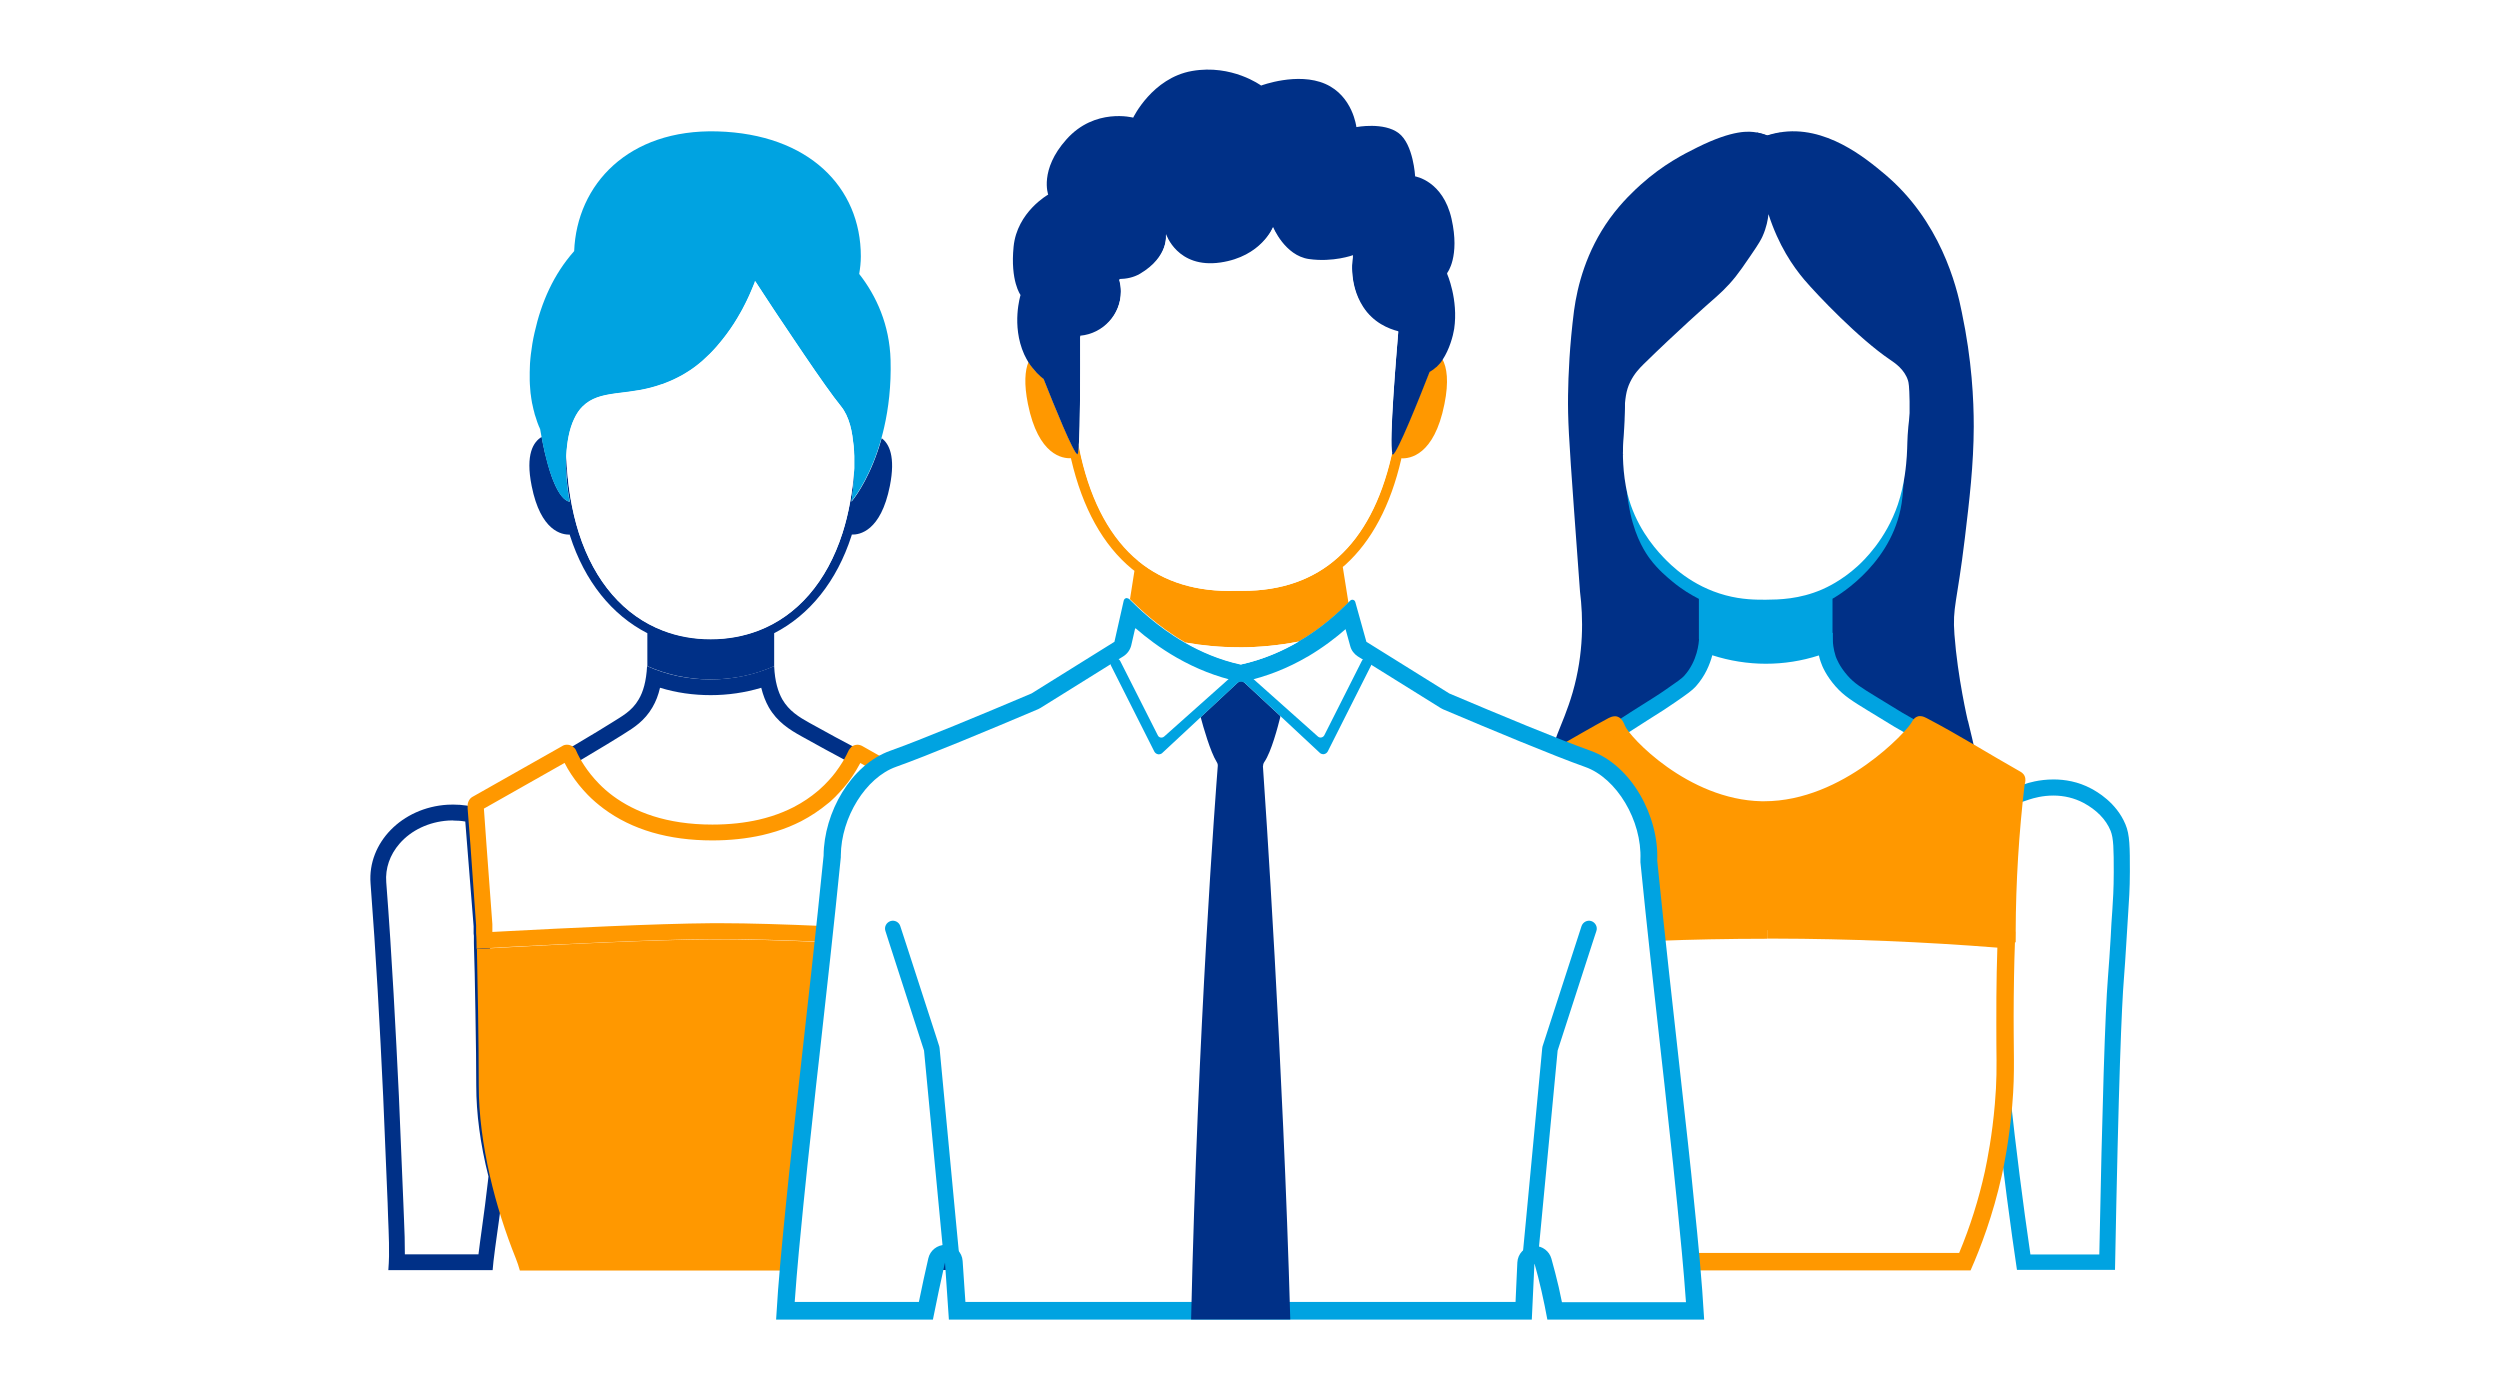 <?xml version="1.0" encoding="UTF-8"?><svg id="Layer_2" xmlns="http://www.w3.org/2000/svg" viewBox="0 0 180 100"><defs><style>.cls-1{fill:#fff;}.cls-2{fill:#00a3e1;}.cls-3{fill:#003087;}.cls-4{fill:#ff9800;}</style></defs><g id="Layer_1-2"><g><rect class="cls-1" width="180" height="100"/><g><g><path class="cls-3" d="M141.68,51.89s-.73-3.11-.96-6.2c-.15-2.01,.18-2.21,.75-6.95,.33-2.75,.63-5.27,.64-8.02,0-1.93-.13-4.77-.86-8.24-.37-1.91-1.56-6.6-5.56-9.95-1.33-1.11-4.26-3.57-7.59-2.99-.36,.06-.66,.15-.86,.21-.17-.07-.43-.15-.75-.21-.54-.1-1.68-.22-4.28,1.07-.99,.49-2.45,1.23-4.06,2.67-.42,.38-1.35,1.22-2.25,2.46-1.7,2.36-2.33,4.86-2.57,6.63-.32,2.52-.41,4.61-.43,6.1-.02,1.71,.05,2.99,.43,8.24,.16,2.2,.3,4.17,.43,5.88,.23,1.86,.29,4.43-.53,7.27-.73,2.52-1.78,4-1.28,4.49,.68,.67,2.88-1.85,6.42-2.99,6.52-2.1,12.69,2.07,18.4,2.89,1.79,.26,3.4,.16,4.71,1.07,.14,.1,.44,.32,.64,.21,.47-.24-.05-2.01-.43-3.64Z"/><path class="cls-2" d="M131.95,46.33c-.66,.4-2.45,1.38-4.92,1.28-2.4-.1-4.07-1.15-4.71-1.6v-2.89c-.55-.28-1.23-.68-1.92-1.26-.36-.3-1.02-.84-1.61-1.63-.28-.38-.99-1.4-1.39-3.21-.46-2.04-.76-6.07,.64-6.63,1.33-.54,2.3,2.83,5.45,3.74,5.03,1.46,9.58-5.05,12.3-3.32,1.61,1.03,1.28,4.11,1.18,5.03-.49,4.54-4.46,6.94-5.03,7.27v3.21Z"/><path class="cls-1" d="M136.65,36.31c-.86,2.55-2.51,4.09-2.89,4.44-1.18,1.08-2.3,1.57-2.57,1.69-1.64,.71-3.1,.73-4.06,.74-.72,0-1.7,0-2.89-.32-2.46-.66-3.96-2.19-4.49-2.75-.75-.78-2.02-2.34-2.57-4.54-.37-1.52-.34-3.08-.32-3.48,.02-.58,.07-.87,.11-1.8,.06-1.44,0-2.31,0-2.64,.02-2.34,3.44-2.68,6.1-6.65,2.54-3.8,3.42-5.49,3.42-5.49,.36-.69,.67-1.34,1.18-1.37,.99-.07,1.45,2.28,2.89,4.75,2.99,5.14,7.69,6.5,7.27,9.19-.06,.4-.29,1.22-.43,2.64-.09,.96-.06,1.34-.11,2.11-.04,.57-.14,2-.64,3.48Z"/><g><path class="cls-1" d="M145.7,90.9c-.58-3.92-1.09-7.96-1.53-12.01-.2-1.8-.33-3.21-.44-4.33-.34-3.43-.42-4.25-1.14-5.43-2.28-3.74-8.1-6.15-14.82-6.15-6.1,0-11.27,2-13.82,5.35-.54,.71-1.21,1.89-2.45,7.06-1.23,5.11-2.08,10.33-2.54,15.5h-5.98c-.12-6.56-.26-11.52-.42-14.75l-.09-1.77c-.09-1.62-.18-3.29-.23-5.49v-.51c-.03-.81-.04-1.4-.11-2.3-.07-1-.16-1.64-.22-2.14-.09-.66-.14-1.05-.1-1.74,.06-1.09,.12-2.12,.77-3.15,.85-1.34,2.17-1.9,2.89-2.11,.5-.15,1.01-.22,1.54-.22s1.06,.08,1.56,.22l.24,.07,.21-.13c2.57-1.53,5.05-2.96,7.37-4.27,.32-.18,.53-.32,.88-.54,.27-.18,.62-.41,1.18-.75l.18-.11c.63-.4,1.07-.67,1.66-1.08,.8-.55,1.16-.81,1.38-1.05,.82-.92,1.09-1.98,1.18-2.64,1.36,.52,2.83,.79,4.28,.79s2.91-.27,4.27-.79c.05,.46,.14,.81,.22,1.04,.1,.3,.36,.9,.97,1.59,.55,.62,1.15,.99,2.16,1.6,1.26,.77,1.89,1.16,1.94,1.19,1.37,.77,4.16,2.4,8.76,5.13l.23,.13,.25-.08c.34-.12,1.04-.31,1.91-.31s1.71,.2,2.45,.6c1.05,.56,1.81,1.35,2.2,2.28,.26,.64,.28,1.44,.28,3.2,0,1.2-.06,2.11-.1,2.71-.05,.69-.09,1.35-.13,2.01-.06,.98-.12,1.95-.2,2.93-.21,2.53-.42,9.4-.63,20.44h-6.01Z"/><path class="cls-2" d="M123.29,47.18c1.24,.4,2.55,.61,3.85,.61s2.58-.2,3.82-.6c.04,.19,.09,.34,.13,.46,.11,.34,.41,1.02,1.08,1.78,.6,.68,1.24,1.07,2.3,1.72,1.62,.99,1.89,1.16,1.95,1.19,1.36,.76,4.14,2.39,8.75,5.12l.45,.27,.5-.17c.31-.1,.94-.28,1.72-.28s1.52,.18,2.18,.53c.93,.5,1.61,1.19,1.94,2,.22,.53,.23,1.35,.23,2.99,0,1.19-.06,2.09-.1,2.7-.05,.66-.09,1.32-.12,1.98-.06,.98-.12,1.95-.2,2.92-.2,2.5-.41,9.2-.62,19.92h-4.96c-.55-3.77-1.04-7.63-1.46-11.5-.2-1.8-.33-3.21-.44-4.32-.35-3.54-.43-4.38-1.22-5.67-2.38-3.9-8.39-6.42-15.31-6.42-6.28,0-11.61,2.08-14.27,5.58-.57,.75-1.29,2-2.55,7.27-1.19,4.97-2.03,10.03-2.5,15.06h-4.9c-.12-6.29-.26-11.07-.41-14.21-.03-.6-.06-1.19-.09-1.79-.09-1.61-.18-3.28-.23-5.46v-.52c-.03-.82-.04-1.41-.11-2.32-.07-1.02-.16-1.66-.22-2.18-.08-.65-.13-1-.09-1.64,.06-1.06,.11-1.97,.68-2.88,.75-1.18,1.93-1.68,2.57-1.87,.44-.13,.9-.2,1.37-.2s.95,.07,1.4,.2l.48,.14,.43-.25c2.57-1.53,5.05-2.96,7.36-4.26,.34-.19,.56-.34,.91-.56,.27-.17,.62-.4,1.17-.75l.19-.12c.62-.39,1.07-.67,1.67-1.09,.84-.58,1.22-.85,1.48-1.14,.67-.75,1.01-1.58,1.19-2.26m8.66-1.6c-2.01,.94-3.83,1.07-4.81,1.07-2.22,0-3.92-.65-4.81-1.07,0,.1,0,.25,0,.43-.01,.25-.1,1.6-1.07,2.67-.17,.19-.54,.45-1.28,.96-.64,.45-1.1,.72-1.82,1.18-1.25,.78-1.48,.97-2.03,1.28-1.69,.95-4.17,2.37-7.38,4.28-.33-.1-.94-.25-1.72-.25-.51,0-1.08,.06-1.7,.25-.65,.19-2.22,.78-3.21,2.35-.73,1.16-.79,2.28-.86,3.42-.07,1.29,.15,1.65,.32,3.96,.08,1.07,.08,1.69,.11,2.78,.07,3.01,.22,5.07,.32,7.27,.12,2.54,.28,6.97,.43,15.29h7.06c.32-3.88,1-9.4,2.57-15.94,1.27-5.28,1.93-6.29,2.35-6.84,2.65-3.48,7.99-5.13,13.36-5.13,5.98,0,12,2.05,14.34,5.88,.87,1.42,.71,2.22,1.5,9.52,.59,5.4,1.19,9.75,1.6,12.51h7.06c.26-13.76,.48-18.98,.64-20.96,.13-1.64,.21-3.28,.32-4.92,.04-.61,.11-1.54,.11-2.78,0-1.77,0-2.67-.32-3.42-.66-1.58-2.07-2.36-2.46-2.57-.95-.51-1.91-.66-2.72-.66-1.05,0-1.86,.26-2.09,.34-4.37-2.59-7.34-4.33-8.77-5.13-.05-.03-.68-.41-1.93-1.18-1.03-.63-1.55-.95-2.03-1.5-.61-.69-.81-1.26-.86-1.39-.17-.52-.21-1.03-.21-1.18-.01-.22,0-.4,0-.53h0Z"/></g><path class="cls-3" d="M116.87,32.75c-.47-1.32-.95-3.34-.32-5.45,.65-2.18,2.3-3.7,5.45-6.63,0,0,1.7-1.58,3.74-4.28,.3-.39,.75-1.01,.96-1.93,.11-.46,.12-.86,0-2.46-.05-.63-.11-1.47-.21-2.46,.13,.03,.28,.06,.43,.11,.11,.03,.22,.07,.32,.11l.96-.21c.03,.67,.09,1.63,.21,2.78,.09,.89,.2,1.58,.21,1.71,.08,.57,.54,2.87,5.35,7.38,1.97,1.85,3.46,2.93,4.06,4.71,.14,.42,.44,1.33,.21,2.46-.16,.79-.5,1.37-.75,1.71,0-.33,0-.81,0-1.39-.02-1.15-.07-1.36-.11-1.5-.25-.82-.96-1.28-1.28-1.5-2.28-1.54-5.29-4.71-6.2-5.78-.81-.96-1.84-2.45-2.57-4.71-.04,.38-.14,.96-.43,1.6-.1,.22-.24,.49-.86,1.39-.51,.75-.77,1.12-1.07,1.5-.62,.78-1.17,1.27-1.93,1.93,0,0-2.22,1.95-4.71,4.39-.27,.27-.66,.66-.96,1.28-.3,.62-.36,1.15-.43,2.35-.05,.81-.09,1.78-.11,2.89Z"/><g><path class="cls-4" d="M109.95,67.08c-.02-3.58-.27-7.2-.74-10.78,.02-.09,.06-.17,.1-.23,.06-.09,.13-.15,.18-.18,.43-.31,2.11-1.22,2.83-1.61l.33-.18c.19-.1,.51-.29,.91-.52,.78-.45,1.82-1.04,2.5-1.4,.03-.02,.13-.07,.19-.07,0,0,.09,.04,.18,.28,.41,1.1,4.88,5.73,10.37,5.84h.21c6.15,0,10.86-5.47,11.12-5.98,.06-.12,.1-.14,.1-.15,.06,0,.16,.05,.19,.07,1.45,.76,2.89,1.6,4.28,2.42,.81,.48,1.63,.96,2.45,1.42,.02,.01,.07,.04,.09,.07,.01,.02,.02,.09-.03,.21l-.02,.06v.06c-.42,3.53-.64,7.12-.65,10.65v.18l-34.58,.1v-.29Z"/><path class="cls-4" d="M138.42,52.83c1.35,.71,2.69,1.5,3.98,2.27,.73,.43,1.46,.86,2.21,1.29-.4,3.42-.62,6.89-.64,10.32l-16.73,.05-16.72,.05c-.03-3.46-.27-6.96-.72-10.42,.01-.01,.02-.02,.03-.03,.4-.28,2.11-1.21,2.76-1.56l.34-.19c.19-.1,.52-.29,.92-.52,.65-.37,1.5-.86,2.18-1.23,.86,1.49,5.25,5.84,10.77,5.96h.22c5.59,0,10.27-4.47,11.41-5.98m-.19-1.28c-.06,0-.12,0-.18,.03-.27,.09-.4,.38-.43,.43-.27,.54-4.9,5.67-10.61,5.67-.06,0-.13,0-.19,0-5.3-.11-9.54-4.66-9.84-5.45-.03-.08-.18-.53-.53-.64-.06-.02-.12-.03-.18-.03-.2,0-.38,.09-.46,.13-1.04,.55-2.87,1.62-3.42,1.93-.42,.23-2.66,1.43-3.21,1.82-.07,.05-.2,.15-.32,.32-.13,.19-.19,.39-.21,.53,.46,3.45,.73,7.06,.75,10.8,0,.29,0,.57,0,.86,11.91-.04,23.81-.07,35.72-.11,0-.25,0-.5,0-.75,.01-3.65,.24-7.18,.64-10.59,.06-.19,.1-.43,0-.64-.09-.2-.27-.29-.32-.32-2.25-1.27-4.44-2.65-6.74-3.85-.08-.04-.26-.14-.46-.14h0Z"/></g><g><path class="cls-1" d="M113.02,90.84c-.54-1.42-1.02-2.88-1.43-4.35-.38-1.38-1.17-4.24-1.48-8.01-.08-1.03-.09-3.1-.1-7.22,0-1.44,0-2.66,0-3.59,5.71-.46,11.51-.7,17.25-.7h.52c5.54,.01,11.15,.25,16.68,.7-.05,1.37-.08,2.75-.09,4.13-.01,1.44,0,2.52,0,3.42,.02,1.62,.03,2.7-.11,4.34-.15,1.69-.41,3.45-.74,4.95-.48,2.18-1.17,4.31-2.04,6.35h-28.47Z"/><path class="cls-4" d="M127.24,66.33v1.25h.53c5.33,.01,10.72,.23,16.04,.65-.04,1.17-.06,2.36-.07,3.55-.01,1.45,0,2.53,0,3.43,.02,1.66,.03,2.67-.11,4.28-.19,2.25-.54,4.01-.72,4.86-.44,2-1.06,3.97-1.85,5.86h-27.62c-.48-1.28-.9-2.58-1.26-3.89-.37-1.36-1.15-4.18-1.46-7.9-.08-1-.09-3.06-.1-7.17,0-1.15,0-2.18,0-3.01,5.51-.43,11.1-.65,16.61-.65v-1.25m0,0c-6.38,0-12.36,.29-17.86,.75,0,.97,0,2.42,0,4.17,.01,4.15,.02,6.22,.11,7.27,.31,3.75,1.09,6.64,1.5,8.13,.53,1.94,1.11,3.57,1.6,4.81h29.3c.72-1.63,1.61-3.96,2.25-6.84,.13-.58,.53-2.47,.75-5.03,.22-2.58,.07-3.74,.11-7.81,.02-2.04,.07-3.69,.11-4.71-5.36-.45-11.15-.73-17.33-.75-.18,0-.36,0-.53,0h0Z"/></g></g><g><path class="cls-3" d="M55.74,47.96c0-.07,0-.14,0-.21,0-.13,0-.26,0-.4v-1.76c2.54-1.3,4.51-3.73,5.57-7.02,0-.03,.02-.05,.02-.08,.55,.02,2.09-.23,2.74-3.5,.42-2.12-.05-3.04-.59-3.44-.72,2.61-1.81,4.12-2.1,4.48l-.02,.03-.03,.04-.02,.03s.02-.14,.05-.36c0-.05,.01-.1,.02-.15,.01-.11,.03-.23,.04-.37,.01-.11,.02-.23,.03-.36,.01-.17,.03-.36,.04-.56,0-.05,0-.09,0-.14,0-.03,0-.05,0-.08,0-.13,.01-.27,.02-.41-.12,1.69-.4,3.26-.85,4.67-1.13,3.52-3.26,5.95-6.05,7.02-1.06,.41-2.21,.62-3.44,.62s-2.38-.22-3.44-.62c-2.79-1.07-4.92-3.5-6.05-7.02-.52-1.63-.83-3.47-.9-5.49,0-.04,0-.08,0-.12,0,.15-.01,.3-.02,.45,0,.33,0,.66,.02,.97,.02,.31,.04,.61,.08,.89,.05,.41,.11,.78,.17,1.06-.43-.08-.8-.62-1.11-1.33-.06-.14-.11-.28-.17-.42-.21-.58-.38-1.23-.52-1.8-.1-.43-.17-.82-.23-1.12-.59,.35-1.18,1.24-.72,3.53,.65,3.27,2.19,3.52,2.74,3.5,0,.03,.02,.05,.02,.08,1.06,3.3,3.03,5.72,5.57,7.02v1.76c0,.14,0,.27,0,.4,0,.07,0,.14,0,.21,1.38,.61,2.93,.96,4.57,.96s3.19-.34,4.57-.96Z"/><path class="cls-2" d="M61.86,19.74c.07-.42,.12-.84,.12-1.28,0-4.97-3.74-8.81-10.33-9-6.41-.18-10.12,3.82-10.31,8.62-1.48,1.67-2.36,3.67-2.85,5.86-.13,.56-.21,1.08-.27,1.58v0h0c-.03,.22-.04,.44-.06,.65,0,.09,0,.18-.01,.27,0,.12-.01,.24-.01,.36,0,.1,0,.19,0,.28,0,.1,0,.21,0,.31,0,.09,0,.18,.01,.27,0,.09,.01,.19,.02,.28,0,.09,.01,.17,.02,.25,0,.09,.02,.17,.03,.25,.01,.08,.02,.16,.03,.23,.01,.08,.03,.16,.04,.24,.01,.07,.02,.14,.04,.2,.02,.08,.03,.16,.05,.23,.02,.1,.04,.19,.07,.28,.02,.07,.04,.14,.05,.21,.02,.05,.03,.1,.05,.15,.02,.05,.03,.1,.05,.15,.02,.05,.03,.09,.04,.13,.01,.04,.03,.09,.04,.12,.01,.04,.03,.07,.04,.11,.01,.03,.03,.07,.04,.1,.01,.03,.02,.06,.03,.08,.01,.03,.02,.05,.03,.07l.03,.06,.02,.05v.03h.02v.02s.04,.22,.1,.56c.05,.3,.13,.69,.23,1.12,.13,.58,.3,1.22,.52,1.8,.05,.15,.11,.29,.17,.42,.3,.71,.67,1.25,1.11,1.33-.06-.28-.12-.64-.17-1.06-.03-.28-.06-.58-.08-.89-.02-.31-.03-.64-.02-.97,0-.15,0-.3,.02-.45,.05-.93,.21-1.87,.57-2.62,.16-.34,.36-.65,.61-.89h0c.62-.61,1.39-.79,2.28-.92,.05,0,.1-.01,.15-.02h.07c.05-.02,.1-.02,.16-.03,.88-.11,1.89-.21,3.03-.62,.02,0,.03,0,.05-.01,.38-.14,.78-.31,1.2-.53,.17-.09,.34-.18,.51-.29,.42-.25,.81-.55,1.17-.86,.36-.32,.7-.65,1.01-1.01,.04-.04,.07-.09,.11-.13,.44-.51,.82-1.03,1.15-1.54,.18-.28,.34-.55,.49-.82,.09-.15,.17-.3,.24-.45,.07-.13,.13-.24,.18-.36l.03-.05v-.02l.02-.03c.05-.1,.1-.2,.14-.3,.03-.06,.05-.11,.07-.16,.02-.05,.04-.09,.06-.14,.02-.05,.04-.1,.06-.14,.02-.04,.03-.08,.05-.12,.03-.06,.05-.12,.07-.17,.01-.04,.03-.07,.04-.1l.03-.07,.02-.06v-.04l.02-.03,.04,.05c.13,.2,.62,.96,1.29,1.97,.21,.32,.44,.67,.69,1.03,.24,.36,.49,.74,.75,1.12,.17,.26,.35,.51,.52,.77,.09,.13,.18,.27,.27,.4,1.04,1.53,2.05,2.97,2.63,3.68,.29,.36,.5,.82,.65,1.34,.07,.24,.12,.49,.16,.75,.01,.08,.02,.16,.03,.24,.02,.18,.05,.36,.07,.54,.02,.23,.03,.47,.04,.7,0,.03,0,.06,0,.09,0,.26,0,.52,0,.77h0c0,.14,0,.28-.02,.41,0,.03,0,.05,0,.08,0,.05,0,.09,0,.14-.01,.2-.02,.38-.04,.56-.01,.13-.02,.25-.03,.36-.01,.14-.03,.26-.04,.37,0,.05-.01,.11-.02,.15-.03,.23-.05,.36-.05,.36l.02-.03,.03-.04,.02-.03c.3-.38,1.38-1.89,2.1-4.49,.07-.25,.13-.5,.19-.76h0c.31-1.36,.51-2.97,.46-4.83-.07-2.54-1.02-4.63-2.27-6.22Z"/><g><path class="cls-1" d="M51.23,60.59c-4.61-.07-9.06-3.01-10.49-5.1-.41-.61-.36-.84-.35-.84,.02-.06,.24-.24,.93-.33l.12-.02,.1-.06c1.33-.79,2.45-1.47,2.84-1.72l.31-.19c.62-.38,1.31-.82,1.81-1.68,.29-.51,.49-1.12,.6-1.86,1.3,.47,2.66,.71,4.08,.71s2.78-.24,4.08-.71c.1,.74,.3,1.35,.6,1.86,.54,.94,1.36,1.45,2.15,1.89,1.31,.73,2.42,1.34,3.4,1.85,.18,.22,.28,.43,.3,.65,.05,.47-.24,1.08-.83,1.73-1.67,1.86-5.56,3.83-9.48,3.83h-.16Z"/><path class="cls-3" d="M47.53,49.52c1.17,.36,2.39,.53,3.64,.53s2.47-.18,3.64-.53c.13,.53,.31,.99,.54,1.4,.61,1.06,1.5,1.62,2.37,2.1,1.16,.65,2.25,1.24,3.3,1.8,.07,.1,.1,.18,.11,.26,.02,.23-.14,.69-.68,1.29-1.61,1.79-5.44,3.64-9.06,3.64h-.15c-5.09-.07-9.46-3.69-10.19-5.08,.09-.02,.2-.04,.34-.06l.23-.03,.2-.12c1.56-.93,2.5-1.5,2.86-1.73,.1-.06,.2-.13,.3-.19,.64-.4,1.43-.89,2-1.88,.24-.41,.42-.87,.54-1.4m8.21-1.56c-1.38,.61-2.93,.96-4.57,.96s-3.19-.34-4.57-.96c-.06,1.1-.28,1.85-.6,2.39-.5,.87-1.24,1.23-1.94,1.68-.39,.25-1.51,.93-2.83,1.71-.92,.12-1.27,.4-1.38,.69-.6,1.53,5.11,6.64,11.37,6.73,.06,0,.11,0,.17,0,5.44,0,11.13-3.73,10.88-6.19-.05-.44-.28-.79-.5-1.04-1-.52-2.14-1.14-3.49-1.89-.72-.4-1.46-.85-1.94-1.68-.31-.55-.54-1.29-.59-2.39h0Z"/></g><path class="cls-1" d="M61.47,32.14c-.02-.18-.04-.36-.07-.54-.01-.08-.02-.16-.03-.24-.04-.26-.1-.51-.16-.75-.15-.52-.35-.98-.65-1.34-.58-.71-1.6-2.15-2.63-3.68-.09-.13-.18-.26-.27-.4-.17-.26-.35-.51-.52-.77-.26-.38-.51-.76-.75-1.12-.24-.36-.47-.71-.69-1.03-.67-1.01-1.16-1.77-1.29-1.97l-.04-.05v.03l-.02,.04-.02,.06-.03,.07s-.03,.06-.04,.1c-.02,.05-.04,.11-.07,.17-.02,.04-.03,.08-.05,.12-.02,.04-.04,.09-.06,.14-.02,.04-.04,.09-.06,.14-.02,.05-.05,.1-.07,.16-.04,.09-.09,.19-.14,.3l-.02,.03v.02l-.03,.05c-.06,.12-.12,.24-.18,.36-.08,.14-.16,.29-.24,.45-.15,.26-.31,.54-.49,.82-.33,.51-.71,1.03-1.15,1.54-.04,.04-.07,.09-.11,.13-.31,.35-.65,.69-1.01,1.01s-.75,.61-1.17,.86c-.17,.11-.34,.2-.51,.29-.41,.22-.81,.39-1.2,.53-.02,0-.03,0-.05,.01-1.13,.4-2.14,.51-3.03,.62-.05,0-.11,.01-.16,.02h-.07c-.05,.02-.1,.02-.15,.03-.9,.12-1.66,.31-2.28,.92-.25,.24-.45,.55-.61,.89-.36,.75-.52,1.69-.57,2.62,0,.04,0,.08,0,.12,.08,2.02,.38,3.86,.9,5.49,1.13,3.52,3.26,5.95,6.05,7.02,1.06,.41,2.21,.62,3.44,.62s2.38-.22,3.44-.62c2.79-1.07,4.92-3.5,6.05-7.02,.45-1.4,.73-2.98,.85-4.67h0c0-.25,0-.51,0-.77,0-.03,0-.06,0-.09,0-.23-.02-.47-.04-.7Z"/><g><path class="cls-1" d="M28.56,90.9c0-.15,.01-.29,.01-.44,.01-.86-.02-1.74-.06-2.59-.02-.42-.03-.83-.04-1.24l-.32-7.68c-.22-4.55-.49-9.93-.91-15.38-.09-1.15,.3-2.28,1.1-3.2,.94-1.08,2.37-1.76,3.91-1.85,.13,0,.25-.01,.38-.01,.48,0,.95,.06,1.41,.17l.64,8,.03,1.16c.03,1.24,.07,3.06,.1,4.97,.03,1.89,.06,3.87,.06,5.36,0,1.99,.3,4.19,.89,6.51l-.05,.45c-.07,.58-.14,1.16-.21,1.74-.07,.58-.15,1.15-.23,1.73-.1,.72-.2,1.44-.29,2.17v.13h-6.41Z"/><path class="cls-3" d="M32.63,59.08c.29,0,.59,.02,.87,.07l.14,1.77,.46,5.77v.52l.02,.17v.54c.04,1.16,.08,2.99,.11,4.89,.04,2.26,.06,4.06,.06,5.35,0,2.01,.29,4.22,.88,6.55l-.04,.35c-.07,.57-.14,1.15-.21,1.73-.07,.57-.15,1.14-.23,1.71-.08,.6-.17,1.2-.24,1.81h-5.3c0-.83-.02-1.67-.06-2.47-.02-.41-.03-.83-.05-1.26l-.32-7.67c-.22-4.55-.49-9.93-.91-15.39-.08-.99,.26-1.98,.96-2.78,.84-.97,2.12-1.57,3.51-1.66,.12,0,.23-.01,.35-.01m0-1.14c-.14,0-.28,0-.41,.01-3.28,.2-5.76,2.74-5.54,5.66,.39,5.1,.67,10.24,.91,15.36l.32,7.67c.03,1.27,.12,2.55,.1,3.81,0,.34-.03,.67-.05,1.01h7.51c.02-.21,.04-.43,.06-.63,.15-1.3,.36-2.59,.52-3.89,.1-.77,.19-1.54,.28-2.3-.56-2.19-.89-4.41-.89-6.48,0-1.49-.03-3.47-.06-5.37-.03-1.91-.07-3.74-.1-4.9v-.07c0-.25-.01-.46-.02-.64v-.55l-.48-5.8-.21-2.6c-.61-.19-1.27-.29-1.94-.29h0Z"/></g><g><path class="cls-1" d="M67.73,90.9v-.12c-.1-.73-.2-1.45-.3-2.17-.08-.58-.17-1.15-.24-1.73-.12-.92-.23-1.83-.34-2.75v-.09c.48-2.11,.73-4.08,.73-5.87,0-1.49,.03-3.47,.06-5.36,.03-1.7,.07-3.32,.09-4.48l.04-1.68,.64-7.9c.38-.11,.78-.18,1.17-.21,.17-.01,.35-.02,.52-.02,2.81,0,5.2,1.89,5.46,4.31,.02,.23,.03,.5,0,.76-.42,5.44-.71,10.82-.92,15.37l-.32,7.67c-.01,.42-.03,.84-.05,1.26-.04,.85-.07,1.73-.06,2.59,0,.14,0,.29,.02,.43h-6.51Z"/><path class="cls-3" d="M70.11,59.08c2.52,0,4.67,1.67,4.89,3.8,.02,.19,.02,.43,0,.65-.43,5.46-.71,10.85-.93,15.4l-.32,7.68c-.01,.41-.03,.83-.05,1.24-.03,.81-.07,1.65-.06,2.48h-5.42c-.08-.61-.16-1.21-.25-1.81-.08-.57-.16-1.14-.24-1.72-.12-.91-.23-1.82-.34-2.73,.49-2.11,.74-4.09,.74-5.9,0-1.29,.02-3.09,.06-5.35,.03-1.7,.07-3.32,.09-4.48l.04-1.65,.47-5.77,.14-1.72c.23-.05,.46-.08,.68-.1,.16-.01,.32-.02,.47-.02m0-1.14c-.19,0-.38,0-.56,.02-.59,.05-1.14,.17-1.66,.35l-.2,2.51-.47,5.8s-.02,.66-.04,1.68c-.03,1.16-.06,2.79-.09,4.48-.03,1.9-.06,3.88-.06,5.37,0,1.86-.28,3.85-.75,5.83,.12,.98,.23,1.96,.36,2.94,.16,1.29,.38,2.58,.53,3.89,.02,.21,.04,.42,.06,.63h7.63c-.02-.34-.05-.67-.05-1.01-.02-1.26,.07-2.54,.1-3.81l.32-7.67c.25-5.12,.53-10.25,.92-15.36,.02-.27,.02-.58-.01-.85-.29-2.75-2.93-4.82-6.02-4.82h0Z"/></g><path class="cls-4" d="M67.48,84c.41-1.98,.66-3.97,.66-5.83,0-1.49,.02-3.47,.05-5.37,.03-1.7,.06-3.33,.08-4.48,0,0-.14,0-.38-.02-.39-.02-1.05-.07-1.92-.12-3.57-.21-10.48-.58-14.67-.55-4.11,.03-10.83,.36-14.46,.56-.97,.05-1.71,.09-2.13,.12-.24,.01-.38,.02-.38,.02,0-.15,0-.28,0-.42,.02,1.16,.06,2.99,.09,4.9,.03,1.9,.05,3.88,.05,5.37,0,2.07,.3,4.28,.8,6.48,.47,2.06,1.12,4.09,1.87,5.95,.11,.26,.2,.56,.29,.87h27.74c.09-.32,.18-.61,.29-.87,.84-2.05,1.54-4.31,2.01-6.59Z"/><g><path class="cls-1" d="M34.87,66.62l-.61-8.63,.03-.1,6.47-3.67h.16c.22,.43,.44,.83,.69,1.21,.33,.5,.71,.97,1.13,1.4,.33,.34,.69,.65,1.08,.93,1.94,1.44,4.46,2.17,7.49,2.17,1.23,0,2.4-.12,3.46-.37,.65-.15,1.28-.35,1.86-.59,.28-.12,.55-.24,.8-.37,.65-.34,1.27-.75,1.83-1.22l.14-.12c.26-.23,.49-.46,.7-.69,.19-.2,.36-.4,.51-.6,.22-.28,.4-.56,.56-.81,.12-.2,.23-.39,.31-.56,.06-.13,.12-.25,.17-.36l.03-.03h.17l6.47,3.67s.04,.05,.03,.1l-.61,8.6-.02,1.12-1.71-.11c-3.48-.21-9.95-.55-14.15-.55h-.55c-4.12,.03-10.84,.37-14.49,.56l-1.92,.11-.02-1.09Z"/><path class="cls-4" d="M61.95,54.94l5.81,3.29h0l-.18,2.52-.41,5.8v.55c-.33-.02-.71-.04-1.14-.07-3.48-.21-9.96-.56-14.19-.56h-.55c-4.13,.03-10.86,.37-14.51,.56-.51,.03-.96,.05-1.33,.07h0v-.56l-.43-5.8-.18-2.52,5.81-3.29c.14,.28,.3,.55,.47,.81,.35,.53,.75,1.03,1.2,1.49,.35,.36,.74,.69,1.14,.99,2.04,1.52,4.68,2.29,7.83,2.29,1.27,0,2.48-.13,3.59-.38,.68-.16,1.34-.36,1.95-.61,.29-.12,.57-.25,.85-.39,.69-.36,1.34-.79,1.94-1.29l.04-.03s.08-.06,.11-.09c.25-.22,.49-.46,.74-.74,.2-.22,.38-.44,.54-.64,.21-.28,.41-.57,.59-.87,.11-.18,.21-.36,.3-.53m-.2-1.32c-.16,0-.32,.06-.45,.16-.02,.02-.03,.04-.04,.06-.05,.05-.1,.11-.14,.18-.05,.1-.1,.21-.16,.33-.08,.16-.18,.34-.29,.52-.15,.24-.32,.5-.52,.76-.14,.19-.3,.37-.48,.57-.2,.22-.41,.43-.66,.65-.04,.04-.09,.07-.13,.11-.48,.41-1.05,.8-1.72,1.15-.24,.12-.49,.24-.76,.35-.53,.22-1.12,.41-1.77,.56-.97,.22-2.07,.35-3.33,.35-3.35,0-5.62-.93-7.15-2.06-.38-.28-.72-.58-1.01-.88-.44-.45-.79-.9-1.06-1.31-.27-.41-.47-.79-.6-1.1-.05-.12-.15-.21-.25-.28-.12-.08-.26-.12-.4-.12-.12,0-.25,.03-.36,.11l-6.47,3.66c-.05,.03-.1,.08-.14,.12-.12,.14-.19,.33-.18,.52v.2l.2,2.6,.41,5.8v.55c.02,.18,.02,.39,.03,.64v.07c0,.13,0,.27,.01,.42,0,0,.14,0,.38-.02,.42-.02,1.16-.07,2.13-.12,3.63-.19,10.35-.52,14.46-.56,.18,0,.36,0,.54,0,4.22,0,10.7,.35,14.12,.55,.87,.05,1.53,.09,1.92,.12,.24,.02,.38,.02,.38,.02,.02-1.02,.04-1.68,.04-1.68l.41-5.8,.18-2.51,.02-.28c.02-.26-.1-.5-.32-.64l-6.47-3.66c-.12-.07-.25-.11-.38-.11h0Z"/></g></g><g><path class="cls-4" d="M89.21,46.61c1.48,0,2.93-.15,4.31-.42,1.77-1.03,2.98-2.21,3.57-2.79l-.41-2.58c.06-.05,.12-.1,.18-.15,1.9-1.72,3.26-4.28,4.03-7.61v-.06c.59,.03,2.37-.18,3.11-3.91,.33-1.63,.18-2.63-.15-3.24-.04,.06-.08,.13-.13,.19-.08,.11-.19,.22-.31,.32h-.01c-.14,.14-.3,.26-.48,.36-.75,1.9-2.33,5.85-2.64,5.95-.03,0-.05-.02-.06-.08-.02,.09-.04,.19-.06,.29-.74,3.18-2.02,5.61-3.81,7.23-1.78,1.62-4.1,2.43-6.87,2.43-.16,0-.31,0-.5,0-2.82,.09-5.18-.63-7.02-2.14-1.96-1.61-3.35-4.14-4.13-7.51-.06-.26-.11-.54-.16-.81-.03,.39-.06,.61-.1,.6-.29-.1-1.63-3.4-2.43-5.42-.17-.13-.33-.28-.49-.44-.02-.02-.04-.03-.05-.05h0c-.2-.21-.38-.44-.55-.71-.25,.62-.33,1.57-.04,3.02,.75,3.73,2.52,3.94,3.1,3.91,0,.02,0,.04,.01,.06,.82,3.54,2.3,6.2,4.39,7.92,.06,.05,.12,.08,.17,.13l-.32,2.04c.57,.56,1.94,1.94,3.99,3.12,1.25,.22,2.54,.34,3.86,.34Z"/><path class="cls-3" d="M104.2,19.65s.93-1.16,.31-3.9c-.62-2.74-2.62-3.05-2.62-3.05,0,0-.12-2.3-1.18-3.11-1.07-.82-3.05-.44-3.05-.44,0,0-.25-2.24-2.24-3.11-1.99-.87-4.62,.12-4.62,.12,0,0-2.1-1.55-4.97-1.05-2.87,.5-4.24,3.36-4.24,3.36,0,0-2.76-.74-4.81,1.57-1.96,2.19-1.31,3.97-1.31,3.97,0,0-2.24,1.25-2.49,3.74-.25,2.49,.5,3.49,.5,3.49,0,0-.68,2.17,.26,4.27,.1,.21,.2,.4,.31,.58,.17,.27,.36,.49,.55,.7h0s.04,.04,.05,.06c.16,.16,.32,.31,.49,.44,.8,2.02,2.14,5.32,2.43,5.42,.04,.01,.08-.21,.1-.6,.1-1.38,.11-4.91,.1-7.87,1.64-.16,2.93-1.54,2.93-3.22,0-.3-.04-.59-.12-.86,.51-.01,1.03-.11,1.49-.38,2.12-1.25,1.87-2.87,1.87-2.87,0,0,.81,2.51,3.92,2.06,2.96-.43,3.79-2.56,3.79-2.56,0,0,.84,2.06,2.58,2.31,1.74,.25,3.18-.28,3.18-.28,0,0-.4,1.96,.72,3.71,.74,1.15,1.86,1.6,2.54,1.77-.13,1.55-.67,7.98-.44,8.74,.02,.06,.04,.08,.06,.07,.32-.11,1.9-4.05,2.64-5.95,.18-.1,.34-.22,.48-.35h.01c.12-.12,.22-.22,.31-.33,.05-.06,.09-.13,.13-.19,.51-.77,.76-1.73,.84-2.23,.31-2.12-.51-3.97-.51-3.97Z"/><g><path class="cls-1" d="M111.98,94.38c-.1-.51-.21-1.03-.33-1.56-.16-.71-.34-1.39-.52-2.03-.08-.27-.32-.45-.6-.45-.02,0-.05,0-.07,0-.3,.04-.54,.29-.55,.59l-.16,3.45h-40.79l-.24-3.53c-.02-.31-.27-.56-.57-.58-.02,0-.03,0-.05,0-.29,0-.54,.2-.61,.48-.28,1.22-.54,2.43-.78,3.63h-10.11c.17-2.69,.43-5.3,.67-7.62,.19-1.97,.4-3.92,.62-5.86l.54-4.9c.52-4.68,1.06-9.51,1.54-14.33,.02-3.11,1.95-6.17,4.4-7.03,2.22-.79,6.77-2.68,10.19-4.14l6.06-3.76c.14-.09,.24-.23,.28-.39l.52-2.27c.73,.7,1.96,1.79,3.64,2.75,1.35,.77,2.75,1.32,4.18,1.63,.04,0,.09,.01,.14,.01s.09,0,.14-.01c1.5-.33,2.96-.91,4.34-1.72,1.57-.92,2.73-1.95,3.38-2.58l.62,2.21c.04,.15,.14,.28,.27,.36l5.97,3.72c3.51,1.5,8.06,3.4,10.28,4.18,2.55,.9,4.52,4.17,4.4,7.29,.47,4.78,1,9.49,1.51,14.05l.54,4.88c.22,1.96,.43,3.92,.62,5.89,.23,2.34,.5,4.96,.67,7.63h-10.11Z"/><path class="cls-2" d="M81.78,45.25c.74,.64,1.73,1.41,2.96,2.11h0c1.4,.8,2.86,1.37,4.35,1.7,.09,.02,.18,.03,.27,.03s.18,0,.27-.03c1.56-.35,3.08-.94,4.51-1.78h.01c1.13-.67,2.05-1.38,2.73-1.98l.34,1.23c.08,.3,.28,.56,.54,.73l5.97,3.72c.06,.03,.11,.06,.17,.09,3.44,1.46,8,3.36,10.23,4.15,2.27,.8,4.1,3.86,3.98,6.68,0,.06,0,.12,0,.18,.47,4.72,1,9.45,1.51,14.03l.22,1.96c.1,.96,.21,1.92,.31,2.88,.21,1.92,.43,3.9,.62,5.87,.21,2.13,.45,4.51,.62,6.94h-8.93c-.07-.36-.15-.72-.23-1.08-.16-.69-.34-1.38-.53-2.06-.15-.54-.65-.91-1.2-.91-.05,0-.1,0-.14,0-.61,.07-1.08,.57-1.11,1.18l-.08,1.73-.05,1.12h-39.61l-.07-1.02-.13-1.93c-.04-.62-.53-1.11-1.15-1.16-.03,0-.07,0-.1,0-.58,0-1.09,.4-1.22,.97-.23,.98-.45,2.02-.68,3.14h-8.94c.17-2.43,.41-4.81,.62-6.94,.19-1.96,.41-3.94,.62-5.86,.11-.96,.21-1.93,.31-2.88l.23-2.04c.52-4.67,1.06-9.49,1.54-14.3,0-.04,0-.08,0-.12,.02-2.75,1.8-5.62,3.98-6.39,2.23-.79,6.79-2.69,10.23-4.15,.06-.03,.12-.06,.17-.09l5.97-3.72c.28-.18,.48-.46,.56-.78l.28-1.22m-.6-2.19c-.1,0-.19,.07-.22,.18l-.67,2.97-5.97,3.72c-3.56,1.51-7.99,3.35-10.16,4.12-2.85,1.01-4.79,4.46-4.81,7.56-.55,5.49-1.16,10.88-1.77,16.33-.31,2.91-.65,5.82-.94,8.76-.27,2.73-.55,5.46-.71,8.31h11.29c.27-1.36,.56-2.73,.87-4.11,.09,1.37,.18,2.74,.28,4.11h41.97c.06-1.35,.13-2.7,.19-4.05,.18,.63,.35,1.3,.51,2,.16,.71,.3,1.39,.42,2.05h11.29c-.16-2.85-.43-5.58-.71-8.31-.28-2.94-.62-5.85-.94-8.76-.59-5.33-1.19-10.61-1.73-15.98,.13-3.19-1.85-6.86-4.81-7.91-2.17-.77-6.6-2.61-10.16-4.12l-5.97-3.72-.8-2.87c-.03-.1-.12-.16-.21-.16-.05,0-.11,.02-.15,.06-.05,.05-.11,.11-.17,.17-.6,.59-1.8,1.76-3.57,2.79h0c-1.15,.67-2.54,1.29-4.16,1.65-1.54-.34-2.87-.92-4-1.57h0c-2.06-1.18-3.42-2.56-3.99-3.12l-.03-.03s-.1-.06-.15-.06h0Z"/></g><path class="cls-3" d="M90.94,55.16c0-.11,.03-.21,.1-.31,.49-.71,.97-2.53,1.14-3.22,0-.03,0-.06,0-.08l-2.57-2.39c-.14-.13-.36-.13-.51,0l-2.65,2.47s0,0,0,.01c.18,.69,.7,2.5,1.15,3.22,.06,.09,.09,.19,.08,.29-.14,1.8-1.44,18.73-1.92,39.85h7.14c-.52-18.6-1.83-37.85-1.97-39.84Z"/><g><path class="cls-2" d="M89.61,49.16l2.57,2.39,2.82,2.63c.07,.08,.17,.12,.27,.12,.02,0,.04,0,.05,0,.12-.02,.22-.09,.28-.2l3.11-6.17c.09-.18,.02-.41-.16-.5-.18-.09-.41-.02-.5,.16l-2.7,5.35c-.09,.17-.32,.22-.46,.09l-5.24-4.67c-.17-.15-.42-.15-.59,0l-5.24,4.67c-.15,.13-.38,.09-.46-.09l-2.7-5.34c-.09-.18-.32-.26-.5-.16-.18,.09-.26,.32-.16,.5l3.11,6.17c.06,.11,.16,.18,.28,.2,.02,0,.04,0,.05,0,.1,0,.2-.04,.27-.12l2.74-2.55,2.65-2.47c.14-.13,.36-.13,.51,0Z"/><path class="cls-2" d="M68.51,91.09s.04,0,.05,0c.31-.03,.53-.3,.51-.61l-.25-2.62-1.17-12.39s-.01-.08-.02-.12l-.19-.6-2.15-6.63-.47-1.44c-.09-.29-.41-.46-.71-.36-.29,.1-.46,.41-.36,.71l.22,.69,2.56,7.92,1.42,14.94c.01,.12,.07,.22,.14,.3,.03,.03,.06,.06,.09,.09,.09,.07,.21,.12,.33,.12Z"/><path class="cls-2" d="M110.73,90.58l1.42-14.94,2.56-7.91,.23-.7c.1-.29-.07-.61-.36-.71-.29-.1-.61,.07-.71,.36l-.47,1.45-2.11,6.51-.23,.71s-.02,.08-.02,.12l-1.17,12.39-.25,2.62c-.03,.31,.2,.58,.51,.61,.02,0,.04,0,.05,0,.14,0,.26-.05,.36-.14,.02-.02,.04-.04,.06-.07,.07-.08,.13-.19,.14-.3Z"/></g><path class="cls-1" d="M89.21,46.61h0c-1.32,0-2.61-.12-3.85-.34,1.13,.64,2.47,1.23,4,1.57,1.62-.36,3.01-.97,4.16-1.65-1.39,.27-2.83,.42-4.31,.42h0Z"/><path class="cls-1" d="M81.98,40.4c1.84,1.51,4.2,2.23,7.02,2.14,.18,0,.34,0,.5,0,2.78,0,5.09-.82,6.87-2.43,1.79-1.62,3.07-4.05,3.81-7.23,.02-.09,.04-.19,.06-.29-.23-.76,.31-7.19,.44-8.74-.68-.17-1.8-.61-2.54-1.77-1.12-1.74-.72-3.71-.72-3.71,0,0-1.43,.53-3.18,.28-1.74-.25-2.58-2.31-2.58-2.31,0,0-.83,2.13-3.79,2.56-3.12,.45-3.92-2.06-3.92-2.06,0,0,.25,1.62-1.87,2.87-.46,.27-.98,.37-1.49,.38,.08,.28,.12,.56,.12,.86,0,1.68-1.28,3.07-2.93,3.22,0,2.96,0,6.49-.1,7.87,.05,.27,.1,.55,.16,.81,.78,3.37,2.18,5.9,4.13,7.51Z"/></g></g></g></g></svg>